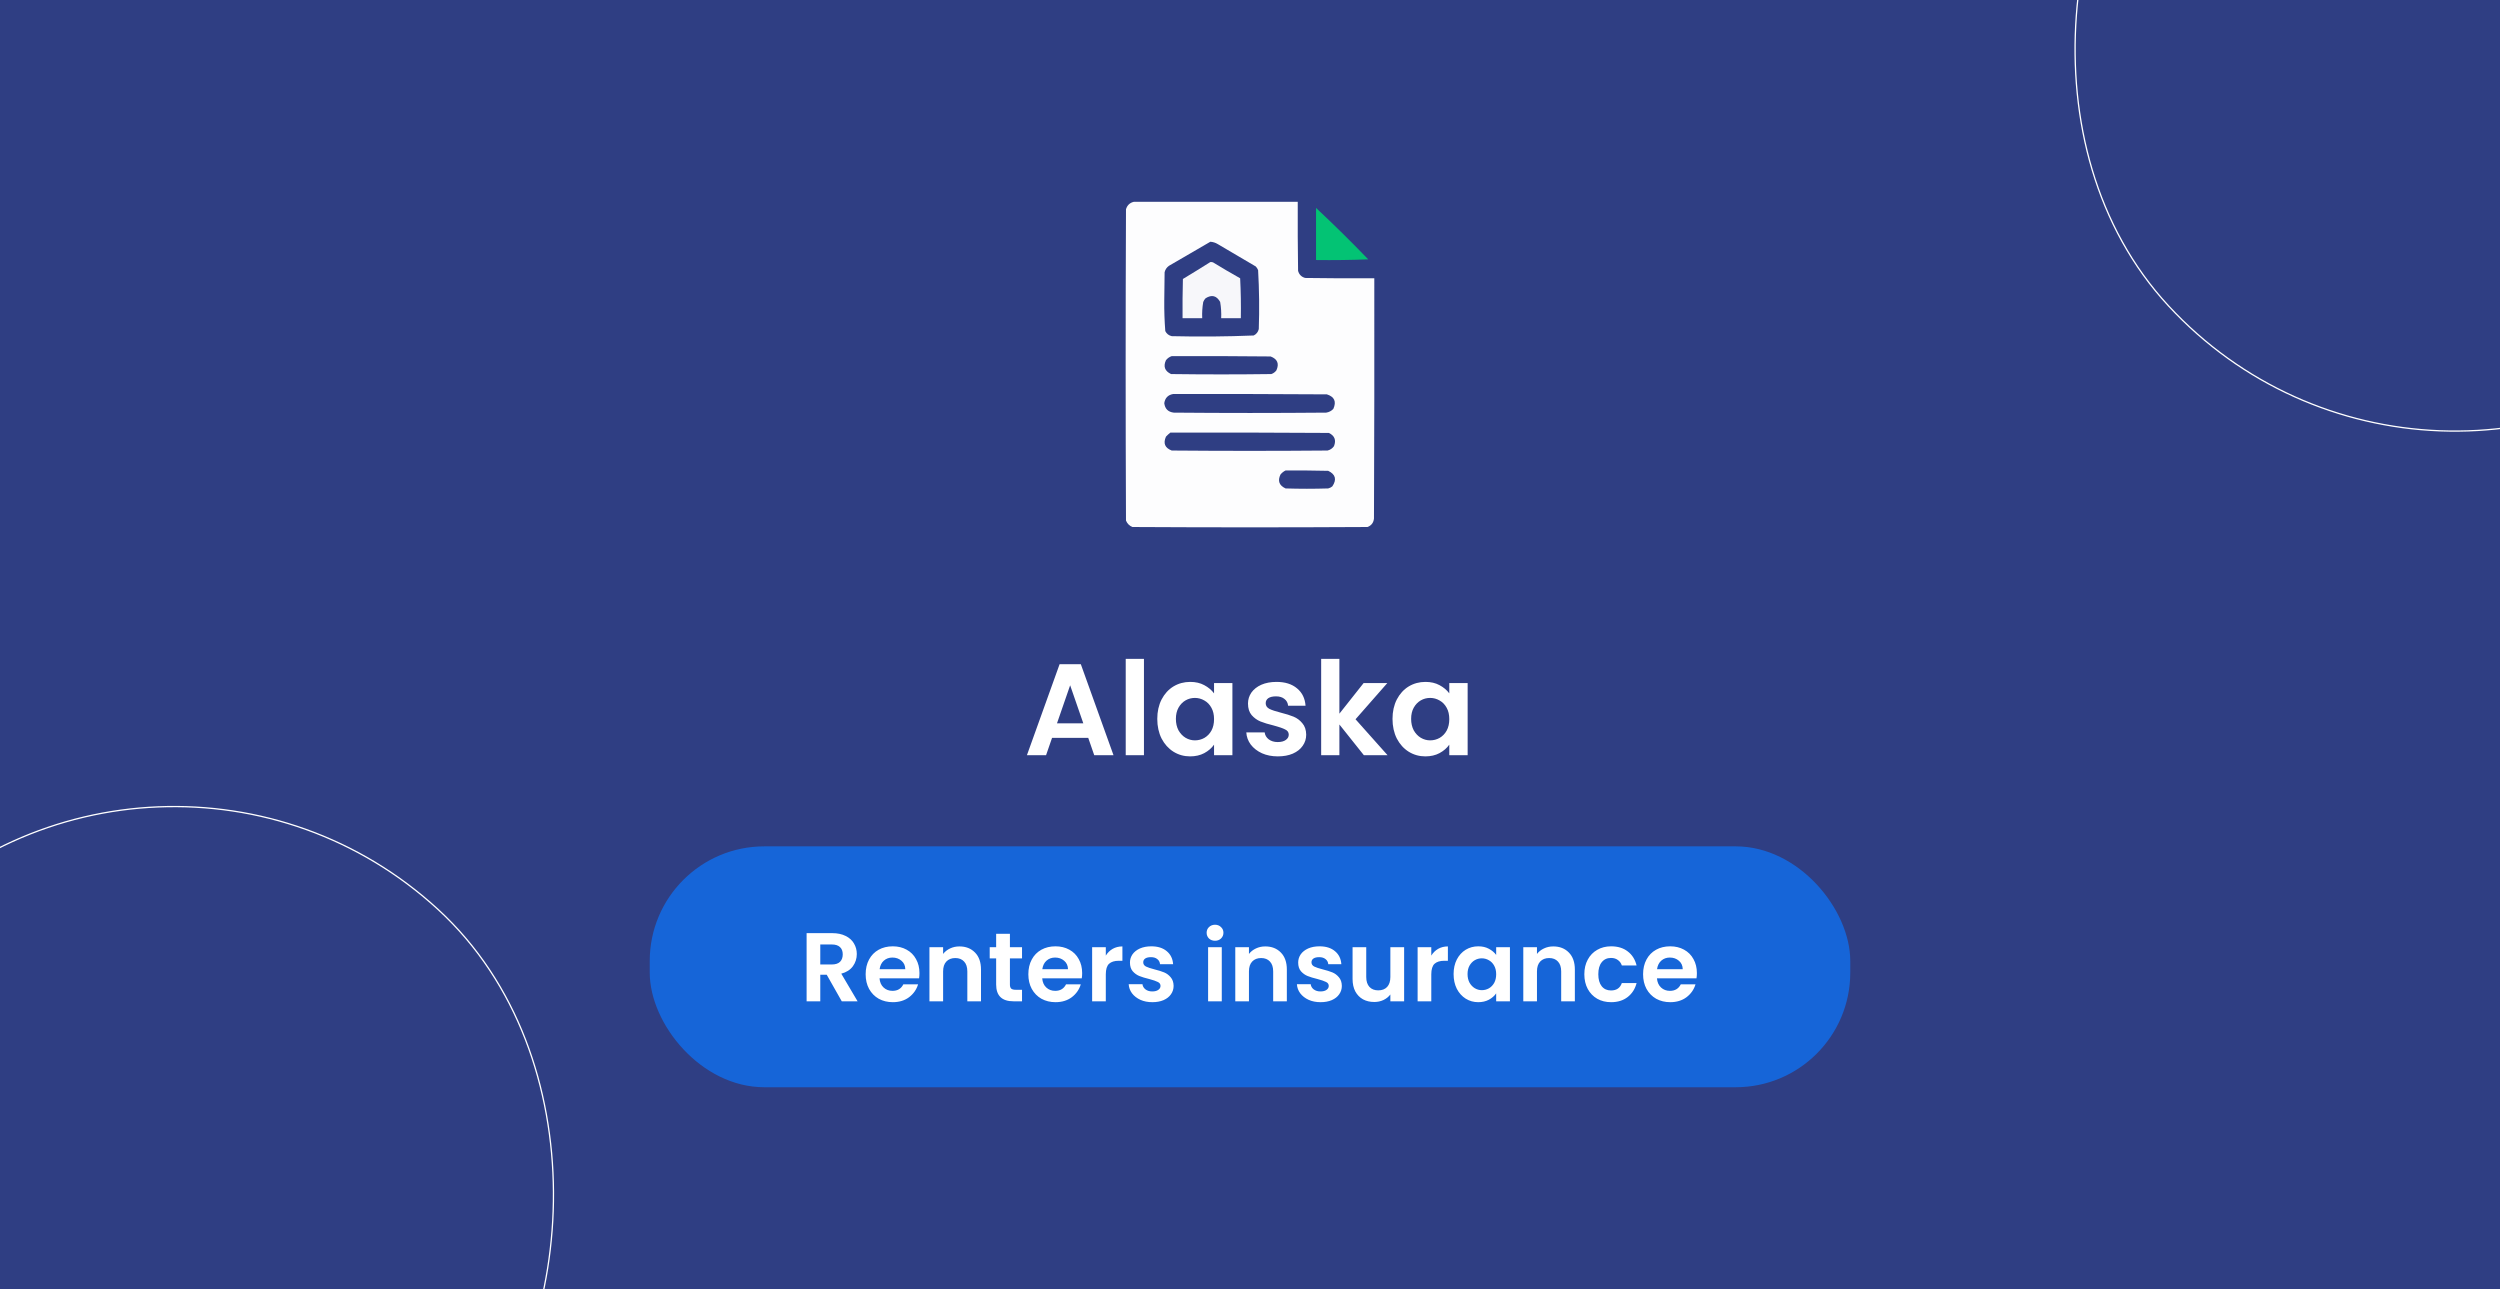<svg width="1920" height="990" viewBox="0 0 1920 990" fill="none" xmlns="http://www.w3.org/2000/svg">
<rect x="0" y="0" width="1920" height="990" fill="#808080" stroke="none"/>
<g clip-path="url(#clip0_5_5406)">
<rect width="1920" height="990" fill="#2F3E83"/>
<rect x="1970.78" y="-455.68" width="599.148" height="693.154" rx="299.574" transform="rotate(47.222 1970.78 -455.68)" stroke="white"/>
<rect x="116.289" y="495.707" width="599.148" height="693.154" rx="299.574" transform="rotate(42.645 116.289 495.707)" stroke="white"/>
<path opacity="0.985" fill-rule="evenodd" clip-rule="evenodd" d="M870.744 155C912.719 155 954.693 155 996.668 155C996.581 172.672 996.668 190.344 996.928 208.015C997.709 210.873 999.53 212.692 1002.39 213.472C1020.08 213.732 1037.77 213.819 1055.47 213.732C1055.55 275.236 1055.47 336.74 1055.21 398.243C1054.87 401.428 1053.23 403.593 1050.26 404.74C990.077 405.087 929.89 405.087 869.703 404.74C867.375 403.8 865.728 402.155 864.76 399.802C864.413 320.108 864.413 240.412 864.76 160.717C865.691 157.62 867.686 155.714 870.744 155ZM929.543 185.665C931.594 185.799 933.502 186.406 935.267 187.484C944.981 193.202 954.693 198.919 964.407 204.636C965.209 205.457 965.816 206.41 966.228 207.495C967.082 222.535 967.256 237.608 966.748 252.713C966.223 254.97 964.922 256.616 962.846 257.651C941.889 258.508 920.902 258.681 899.884 258.17C897.624 257.645 895.976 256.346 894.94 254.272C894.346 246.51 894.085 238.714 894.16 230.884C894.247 223.607 894.333 216.331 894.42 209.054C894.922 206.992 896.049 205.346 897.802 204.116C908.432 197.945 919.013 191.795 929.543 185.665ZM899.884 273.503C925.208 273.416 950.531 273.503 975.854 273.763C981.092 275.772 982.566 279.324 980.277 284.418C979.257 285.787 977.956 286.741 976.375 287.276C950.704 287.623 925.034 287.623 899.363 287.276C894.552 284.985 893.251 281.434 895.461 276.622C896.669 275.117 898.143 274.077 899.884 273.503ZM900.924 302.609C940.297 302.522 979.671 302.609 1019.04 302.869C1024.87 304.73 1026.52 308.455 1023.99 314.044C1022.5 315.611 1020.68 316.564 1018.52 316.902C979.497 317.249 940.471 317.249 901.445 316.902C897.122 316.395 894.693 313.97 894.16 309.626C894.765 305.643 897.02 303.304 900.924 302.609ZM898.843 332.235C939.431 332.148 980.018 332.235 1020.6 332.495C1025.01 334.641 1026.32 338.019 1024.51 342.63C1023.28 344.381 1021.63 345.507 1019.56 346.008C979.67 346.355 939.777 346.355 899.884 346.008C894.649 344.01 893.175 340.459 895.461 335.353C896.534 334.192 897.661 333.153 898.843 332.235ZM987.302 361.341C998.231 361.254 1009.16 361.341 1020.08 361.601C1025.73 364.317 1026.77 368.302 1023.21 373.555C1022.28 374.303 1021.24 374.823 1020.08 375.114C1009.16 375.461 998.229 375.461 987.302 375.114C982.386 372.838 981.085 369.286 983.399 364.459C984.51 363.08 985.811 362.041 987.302 361.341Z" fill="white"/>
<path opacity="0.942" fill-rule="evenodd" clip-rule="evenodd" d="M1010.72 159.68C1024.38 172.463 1037.74 185.63 1050.78 199.181C1037.43 199.7 1024.08 199.874 1010.72 199.7C1010.72 186.36 1010.72 173.02 1010.72 159.68Z" fill="#01CC74"/>
<path opacity="0.958" fill-rule="evenodd" clip-rule="evenodd" d="M929.543 201.256C930.258 201.175 930.952 201.261 931.625 201.516C938.477 205.718 945.415 209.79 952.439 213.73C952.959 223.946 953.132 234.168 952.959 244.396C947.929 244.396 942.899 244.396 937.869 244.396C938.058 240.201 937.798 236.043 937.088 231.921C934.384 227.037 930.655 226.084 925.901 229.063C925.099 229.884 924.492 230.837 924.08 231.921C923.371 236.043 923.11 240.201 923.299 244.396C918.269 244.396 913.239 244.396 908.209 244.396C908.122 234.346 908.209 224.297 908.469 214.25C915.571 209.971 922.596 205.639 929.543 201.256Z" fill="white"/>
<path d="M835.774 566.7H807.974L803.374 580H788.674L813.774 510.1H830.074L855.174 580H840.374L835.774 566.7ZM831.974 555.5L821.874 526.3L811.774 555.5H831.974ZM878.556 506V580H864.556V506H878.556ZM888.788 552.1C888.788 546.5 889.888 541.533 892.088 537.2C894.355 532.867 897.388 529.533 901.188 527.2C905.055 524.867 909.355 523.7 914.088 523.7C918.222 523.7 921.822 524.533 924.888 526.2C928.022 527.867 930.522 529.967 932.388 532.5V524.6H946.488V580H932.388V571.9C930.588 574.5 928.088 576.667 924.888 578.4C921.755 580.067 918.122 580.9 913.988 580.9C909.322 580.9 905.055 579.7 901.188 577.3C897.388 574.9 894.355 571.533 892.088 567.2C889.888 562.8 888.788 557.767 888.788 552.1ZM932.388 552.3C932.388 548.9 931.722 546 930.388 543.6C929.055 541.133 927.255 539.267 924.988 538C922.722 536.667 920.288 536 917.688 536C915.088 536 912.688 536.633 910.488 537.9C908.288 539.167 906.488 541.033 905.088 543.5C903.755 545.9 903.088 548.767 903.088 552.1C903.088 555.433 903.755 558.367 905.088 560.9C906.488 563.367 908.288 565.267 910.488 566.6C912.755 567.933 915.155 568.6 917.688 568.6C920.288 568.6 922.722 567.967 924.988 566.7C927.255 565.367 929.055 563.5 930.388 561.1C931.722 558.633 932.388 555.7 932.388 552.3ZM981.362 580.9C976.828 580.9 972.762 580.1 969.162 578.5C965.562 576.833 962.695 574.6 960.562 571.8C958.495 569 957.362 565.9 957.162 562.5H971.262C971.528 564.633 972.562 566.4 974.362 567.8C976.228 569.2 978.528 569.9 981.262 569.9C983.928 569.9 985.995 569.367 987.462 568.3C988.995 567.233 989.762 565.867 989.762 564.2C989.762 562.4 988.828 561.067 986.962 560.2C985.162 559.267 982.262 558.267 978.262 557.2C974.128 556.2 970.728 555.167 968.062 554.1C965.462 553.033 963.195 551.4 961.262 549.2C959.395 547 958.462 544.033 958.462 540.3C958.462 537.233 959.328 534.433 961.062 531.9C962.862 529.367 965.395 527.367 968.662 525.9C971.995 524.433 975.895 523.7 980.362 523.7C986.962 523.7 992.228 525.367 996.162 528.7C1000.1 531.967 1002.26 536.4 1002.66 542H989.262C989.062 539.8 988.128 538.067 986.462 536.8C984.862 535.467 982.695 534.8 979.962 534.8C977.428 534.8 975.462 535.267 974.062 536.2C972.728 537.133 972.062 538.433 972.062 540.1C972.062 541.967 972.995 543.4 974.862 544.4C976.728 545.333 979.628 546.3 983.562 547.3C987.562 548.3 990.862 549.333 993.462 550.4C996.062 551.467 998.295 553.133 1000.16 555.4C1002.1 557.6 1003.1 560.533 1003.16 564.2C1003.16 567.4 1002.26 570.267 1000.46 572.8C998.728 575.333 996.195 577.333 992.862 578.8C989.595 580.2 985.762 580.9 981.362 580.9ZM1047.45 580L1028.65 556.4V580H1014.65V506H1028.65V548.1L1047.25 524.6H1065.45L1041.05 552.4L1065.65 580H1047.45ZM1069.45 552.1C1069.45 546.5 1070.55 541.533 1072.75 537.2C1075.02 532.867 1078.05 529.533 1081.85 527.2C1085.72 524.867 1090.02 523.7 1094.75 523.7C1098.89 523.7 1102.49 524.533 1105.55 526.2C1108.69 527.867 1111.19 529.967 1113.05 532.5V524.6H1127.15V580H1113.05V571.9C1111.25 574.5 1108.75 576.667 1105.55 578.4C1102.42 580.067 1098.79 580.9 1094.65 580.9C1089.99 580.9 1085.72 579.7 1081.85 577.3C1078.05 574.9 1075.02 571.533 1072.75 567.2C1070.55 562.8 1069.45 557.767 1069.45 552.1ZM1113.05 552.3C1113.05 548.9 1112.39 546 1111.05 543.6C1109.72 541.133 1107.92 539.267 1105.65 538C1103.39 536.667 1100.95 536 1098.35 536C1095.75 536 1093.35 536.633 1091.15 537.9C1088.95 539.167 1087.15 541.033 1085.75 543.5C1084.42 545.9 1083.75 548.767 1083.75 552.1C1083.75 555.433 1084.42 558.367 1085.75 560.9C1087.15 563.367 1088.95 565.267 1091.15 566.6C1093.42 567.933 1095.82 568.6 1098.35 568.6C1100.95 568.6 1103.39 567.967 1105.65 566.7C1107.92 565.367 1109.72 563.5 1111.05 561.1C1112.39 558.633 1113.05 555.7 1113.05 552.3Z" fill="white"/>
<rect x="499" y="650" width="922" height="185" rx="88" fill="#1665D8"/>
<path d="M646.472 769L634.922 748.6H629.972V769H619.472V716.65H639.122C643.172 716.65 646.622 717.375 649.472 718.825C652.322 720.225 654.447 722.15 655.847 724.6C657.297 727 658.022 729.7 658.022 732.7C658.022 736.15 657.022 739.275 655.022 742.075C653.022 744.825 650.047 746.725 646.097 747.775L658.622 769H646.472ZM629.972 740.725H638.747C641.597 740.725 643.722 740.05 645.122 738.7C646.522 737.3 647.222 735.375 647.222 732.925C647.222 730.525 646.522 728.675 645.122 727.375C643.722 726.025 641.597 725.35 638.747 725.35H629.972V740.725ZM706.144 747.325C706.144 748.825 706.044 750.175 705.844 751.375H675.469C675.719 754.375 676.769 756.725 678.619 758.425C680.469 760.125 682.744 760.975 685.444 760.975C689.344 760.975 692.119 759.3 693.769 755.95H705.094C703.894 759.95 701.594 763.25 698.194 765.85C694.794 768.4 690.619 769.675 685.669 769.675C681.669 769.675 678.069 768.8 674.869 767.05C671.719 765.25 669.244 762.725 667.444 759.475C665.694 756.225 664.819 752.475 664.819 748.225C664.819 743.925 665.694 740.15 667.444 736.9C669.194 733.65 671.644 731.15 674.794 729.4C677.944 727.65 681.569 726.775 685.669 726.775C689.619 726.775 693.144 727.625 696.244 729.325C699.394 731.025 701.819 733.45 703.519 736.6C705.269 739.7 706.144 743.275 706.144 747.325ZM695.269 744.325C695.219 741.625 694.244 739.475 692.344 737.875C690.444 736.225 688.119 735.4 685.369 735.4C682.769 735.4 680.569 736.2 678.769 737.8C677.019 739.35 675.944 741.525 675.544 744.325H695.269ZM736.833 726.85C741.783 726.85 745.783 728.425 748.833 731.575C751.883 734.675 753.408 739.025 753.408 744.625V769H742.908V746.05C742.908 742.75 742.083 740.225 740.433 738.475C738.783 736.675 736.533 735.775 733.683 735.775C730.783 735.775 728.483 736.675 726.783 738.475C725.133 740.225 724.308 742.75 724.308 746.05V769H713.808V727.45H724.308V732.625C725.708 730.825 727.483 729.425 729.633 728.425C731.833 727.375 734.233 726.85 736.833 726.85ZM775.618 736.075V756.175C775.618 757.575 775.943 758.6 776.593 759.25C777.293 759.85 778.443 760.15 780.043 760.15H784.918V769H778.318C769.468 769 765.043 764.7 765.043 756.1V736.075H760.093V727.45H765.043V717.175H775.618V727.45H784.918V736.075H775.618ZM831.095 747.325C831.095 748.825 830.995 750.175 830.795 751.375H800.42C800.67 754.375 801.72 756.725 803.57 758.425C805.42 760.125 807.695 760.975 810.395 760.975C814.295 760.975 817.07 759.3 818.72 755.95H830.045C828.845 759.95 826.545 763.25 823.145 765.85C819.745 768.4 815.57 769.675 810.62 769.675C806.62 769.675 803.02 768.8 799.82 767.05C796.67 765.25 794.195 762.725 792.395 759.475C790.645 756.225 789.77 752.475 789.77 748.225C789.77 743.925 790.645 740.15 792.395 736.9C794.145 733.65 796.595 731.15 799.745 729.4C802.895 727.65 806.52 726.775 810.62 726.775C814.57 726.775 818.095 727.625 821.195 729.325C824.345 731.025 826.77 733.45 828.47 736.6C830.22 739.7 831.095 743.275 831.095 747.325ZM820.22 744.325C820.17 741.625 819.195 739.475 817.295 737.875C815.395 736.225 813.07 735.4 810.32 735.4C807.72 735.4 805.52 736.2 803.72 737.8C801.97 739.35 800.895 741.525 800.495 744.325H820.22ZM849.259 733.9C850.609 731.7 852.359 729.975 854.509 728.725C856.709 727.475 859.209 726.85 862.009 726.85V737.875H859.234C855.934 737.875 853.434 738.65 851.734 740.2C850.084 741.75 849.259 744.45 849.259 748.3V769H838.759V727.45H849.259V733.9ZM884.981 769.675C881.581 769.675 878.531 769.075 875.831 767.875C873.131 766.625 870.981 764.95 869.381 762.85C867.831 760.75 866.981 758.425 866.831 755.875H877.406C877.606 757.475 878.381 758.8 879.731 759.85C881.131 760.9 882.856 761.425 884.906 761.425C886.906 761.425 888.456 761.025 889.556 760.225C890.706 759.425 891.281 758.4 891.281 757.15C891.281 755.8 890.581 754.8 889.181 754.15C887.831 753.45 885.656 752.7 882.656 751.9C879.556 751.15 877.006 750.375 875.006 749.575C873.056 748.775 871.356 747.55 869.906 745.9C868.506 744.25 867.806 742.025 867.806 739.225C867.806 736.925 868.456 734.825 869.756 732.925C871.106 731.025 873.006 729.525 875.456 728.425C877.956 727.325 880.881 726.775 884.231 726.775C889.181 726.775 893.131 728.025 896.081 730.525C899.031 732.975 900.656 736.3 900.956 740.5H890.906C890.756 738.85 890.056 737.55 888.806 736.6C887.606 735.6 885.981 735.1 883.931 735.1C882.031 735.1 880.556 735.45 879.506 736.15C878.506 736.85 878.006 737.825 878.006 739.075C878.006 740.475 878.706 741.55 880.106 742.3C881.506 743 883.681 743.725 886.631 744.475C889.631 745.225 892.106 746 894.056 746.8C896.006 747.6 897.681 748.85 899.081 750.55C900.531 752.2 901.281 754.4 901.331 757.15C901.331 759.55 900.656 761.7 899.306 763.6C898.006 765.5 896.106 767 893.606 768.1C891.156 769.15 888.281 769.675 884.981 769.675ZM933.146 722.5C931.296 722.5 929.746 721.925 928.496 720.775C927.296 719.575 926.696 718.1 926.696 716.35C926.696 714.6 927.296 713.15 928.496 712C929.746 710.8 931.296 710.2 933.146 710.2C934.996 710.2 936.521 710.8 937.721 712C938.971 713.15 939.596 714.6 939.596 716.35C939.596 718.1 938.971 719.575 937.721 720.775C936.521 721.925 934.996 722.5 933.146 722.5ZM938.321 727.45V769H927.821V727.45H938.321ZM971.721 726.85C976.671 726.85 980.671 728.425 983.721 731.575C986.771 734.675 988.296 739.025 988.296 744.625V769H977.796V746.05C977.796 742.75 976.971 740.225 975.321 738.475C973.671 736.675 971.421 735.775 968.571 735.775C965.671 735.775 963.371 736.675 961.671 738.475C960.021 740.225 959.196 742.75 959.196 746.05V769H948.696V727.45H959.196V732.625C960.596 730.825 962.371 729.425 964.521 728.425C966.721 727.375 969.121 726.85 971.721 726.85ZM1014.18 769.675C1010.78 769.675 1007.73 769.075 1005.03 767.875C1002.33 766.625 1000.18 764.95 998.58 762.85C997.03 760.75 996.18 758.425 996.03 755.875H1006.61C1006.81 757.475 1007.58 758.8 1008.93 759.85C1010.33 760.9 1012.06 761.425 1014.11 761.425C1016.11 761.425 1017.66 761.025 1018.76 760.225C1019.91 759.425 1020.48 758.4 1020.48 757.15C1020.48 755.8 1019.78 754.8 1018.38 754.15C1017.03 753.45 1014.86 752.7 1011.86 751.9C1008.76 751.15 1006.21 750.375 1004.21 749.575C1002.26 748.775 1000.56 747.55 999.105 745.9C997.705 744.25 997.005 742.025 997.005 739.225C997.005 736.925 997.655 734.825 998.955 732.925C1000.31 731.025 1002.21 729.525 1004.66 728.425C1007.16 727.325 1010.08 726.775 1013.43 726.775C1018.38 726.775 1022.33 728.025 1025.28 730.525C1028.23 732.975 1029.86 736.3 1030.16 740.5H1020.11C1019.96 738.85 1019.26 737.55 1018.01 736.6C1016.81 735.6 1015.18 735.1 1013.13 735.1C1011.23 735.1 1009.76 735.45 1008.71 736.15C1007.71 736.85 1007.21 737.825 1007.21 739.075C1007.21 740.475 1007.91 741.55 1009.31 742.3C1010.71 743 1012.88 743.725 1015.83 744.475C1018.83 745.225 1021.31 746 1023.26 746.8C1025.21 747.6 1026.88 748.85 1028.28 750.55C1029.73 752.2 1030.48 754.4 1030.53 757.15C1030.53 759.55 1029.86 761.7 1028.51 763.6C1027.21 765.5 1025.31 767 1022.81 768.1C1020.36 769.15 1017.48 769.675 1014.18 769.675ZM1078.37 727.45V769H1067.8V763.75C1066.45 765.55 1064.67 766.975 1062.47 768.025C1060.32 769.025 1057.97 769.525 1055.42 769.525C1052.17 769.525 1049.3 768.85 1046.8 767.5C1044.3 766.1 1042.32 764.075 1040.87 761.425C1039.47 758.725 1038.77 755.525 1038.77 751.825V727.45H1049.27V750.325C1049.27 753.625 1050.1 756.175 1051.75 757.975C1053.4 759.725 1055.65 760.6 1058.5 760.6C1061.4 760.6 1063.67 759.725 1065.32 757.975C1066.97 756.175 1067.8 753.625 1067.8 750.325V727.45H1078.37ZM1099.23 733.9C1100.58 731.7 1102.33 729.975 1104.48 728.725C1106.68 727.475 1109.18 726.85 1111.98 726.85V737.875H1109.21C1105.91 737.875 1103.41 738.65 1101.71 740.2C1100.06 741.75 1099.23 744.45 1099.23 748.3V769H1088.73V727.45H1099.23V733.9ZM1116.36 748.075C1116.36 743.875 1117.18 740.15 1118.83 736.9C1120.53 733.65 1122.81 731.15 1125.66 729.4C1128.56 727.65 1131.78 726.775 1135.33 726.775C1138.43 726.775 1141.13 727.4 1143.43 728.65C1145.78 729.9 1147.66 731.475 1149.06 733.375V727.45H1159.63V769H1149.06V762.925C1147.71 764.875 1145.83 766.5 1143.43 767.8C1141.08 769.05 1138.36 769.675 1135.26 769.675C1131.76 769.675 1128.56 768.775 1125.66 766.975C1122.81 765.175 1120.53 762.65 1118.83 759.4C1117.18 756.1 1116.36 752.325 1116.36 748.075ZM1149.06 748.225C1149.06 745.675 1148.56 743.5 1147.56 741.7C1146.56 739.85 1145.21 738.45 1143.51 737.5C1141.81 736.5 1139.98 736 1138.03 736C1136.08 736 1134.28 736.475 1132.63 737.425C1130.98 738.375 1129.63 739.775 1128.58 741.625C1127.58 743.425 1127.08 745.575 1127.08 748.075C1127.08 750.575 1127.58 752.775 1128.58 754.675C1129.63 756.525 1130.98 757.95 1132.63 758.95C1134.33 759.95 1136.13 760.45 1138.03 760.45C1139.98 760.45 1141.81 759.975 1143.51 759.025C1145.21 758.025 1146.56 756.625 1147.56 754.825C1148.56 752.975 1149.06 750.775 1149.06 748.225ZM1192.91 726.85C1197.86 726.85 1201.86 728.425 1204.91 731.575C1207.96 734.675 1209.49 739.025 1209.49 744.625V769H1198.99V746.05C1198.99 742.75 1198.16 740.225 1196.51 738.475C1194.86 736.675 1192.61 735.775 1189.76 735.775C1186.86 735.775 1184.56 736.675 1182.86 738.475C1181.21 740.225 1180.39 742.75 1180.39 746.05V769H1169.89V727.45H1180.39V732.625C1181.79 730.825 1183.56 729.425 1185.71 728.425C1187.91 727.375 1190.31 726.85 1192.91 726.85ZM1216.77 748.225C1216.77 743.925 1217.65 740.175 1219.4 736.975C1221.15 733.725 1223.57 731.225 1226.67 729.475C1229.77 727.675 1233.32 726.775 1237.32 726.775C1242.47 726.775 1246.72 728.075 1250.07 730.675C1253.47 733.225 1255.75 736.825 1256.9 741.475H1245.57C1244.97 739.675 1243.95 738.275 1242.5 737.275C1241.1 736.225 1239.35 735.7 1237.25 735.7C1234.25 735.7 1231.87 736.8 1230.12 739C1228.37 741.15 1227.5 744.225 1227.5 748.225C1227.5 752.175 1228.37 755.25 1230.12 757.45C1231.87 759.6 1234.25 760.675 1237.25 760.675C1241.5 760.675 1244.27 758.775 1245.57 754.975H1256.9C1255.75 759.475 1253.47 763.05 1250.07 765.7C1246.67 768.35 1242.42 769.675 1237.32 769.675C1233.32 769.675 1229.77 768.8 1226.67 767.05C1223.57 765.25 1221.15 762.75 1219.4 759.55C1217.65 756.3 1216.77 752.525 1216.77 748.225ZM1303.21 747.325C1303.21 748.825 1303.11 750.175 1302.91 751.375H1272.54C1272.79 754.375 1273.84 756.725 1275.69 758.425C1277.54 760.125 1279.81 760.975 1282.51 760.975C1286.41 760.975 1289.19 759.3 1290.84 755.95H1302.16C1300.96 759.95 1298.66 763.25 1295.26 765.85C1291.86 768.4 1287.69 769.675 1282.74 769.675C1278.74 769.675 1275.14 768.8 1271.94 767.05C1268.79 765.25 1266.31 762.725 1264.51 759.475C1262.76 756.225 1261.89 752.475 1261.89 748.225C1261.89 743.925 1262.76 740.15 1264.51 736.9C1266.26 733.65 1268.71 731.15 1271.86 729.4C1275.01 727.65 1278.64 726.775 1282.74 726.775C1286.69 726.775 1290.21 727.625 1293.31 729.325C1296.46 731.025 1298.89 733.45 1300.59 736.6C1302.34 739.7 1303.21 743.275 1303.21 747.325ZM1292.34 744.325C1292.29 741.625 1291.31 739.475 1289.41 737.875C1287.51 736.225 1285.19 735.4 1282.44 735.4C1279.84 735.4 1277.64 736.2 1275.84 737.8C1274.09 739.35 1273.01 741.525 1272.61 744.325H1292.34Z" fill="white"/>
</g>
<defs>
<clipPath id="clip0_5_5406">
<rect width="1920" height="990" fill="white"/>
</clipPath>
</defs>
</svg>
